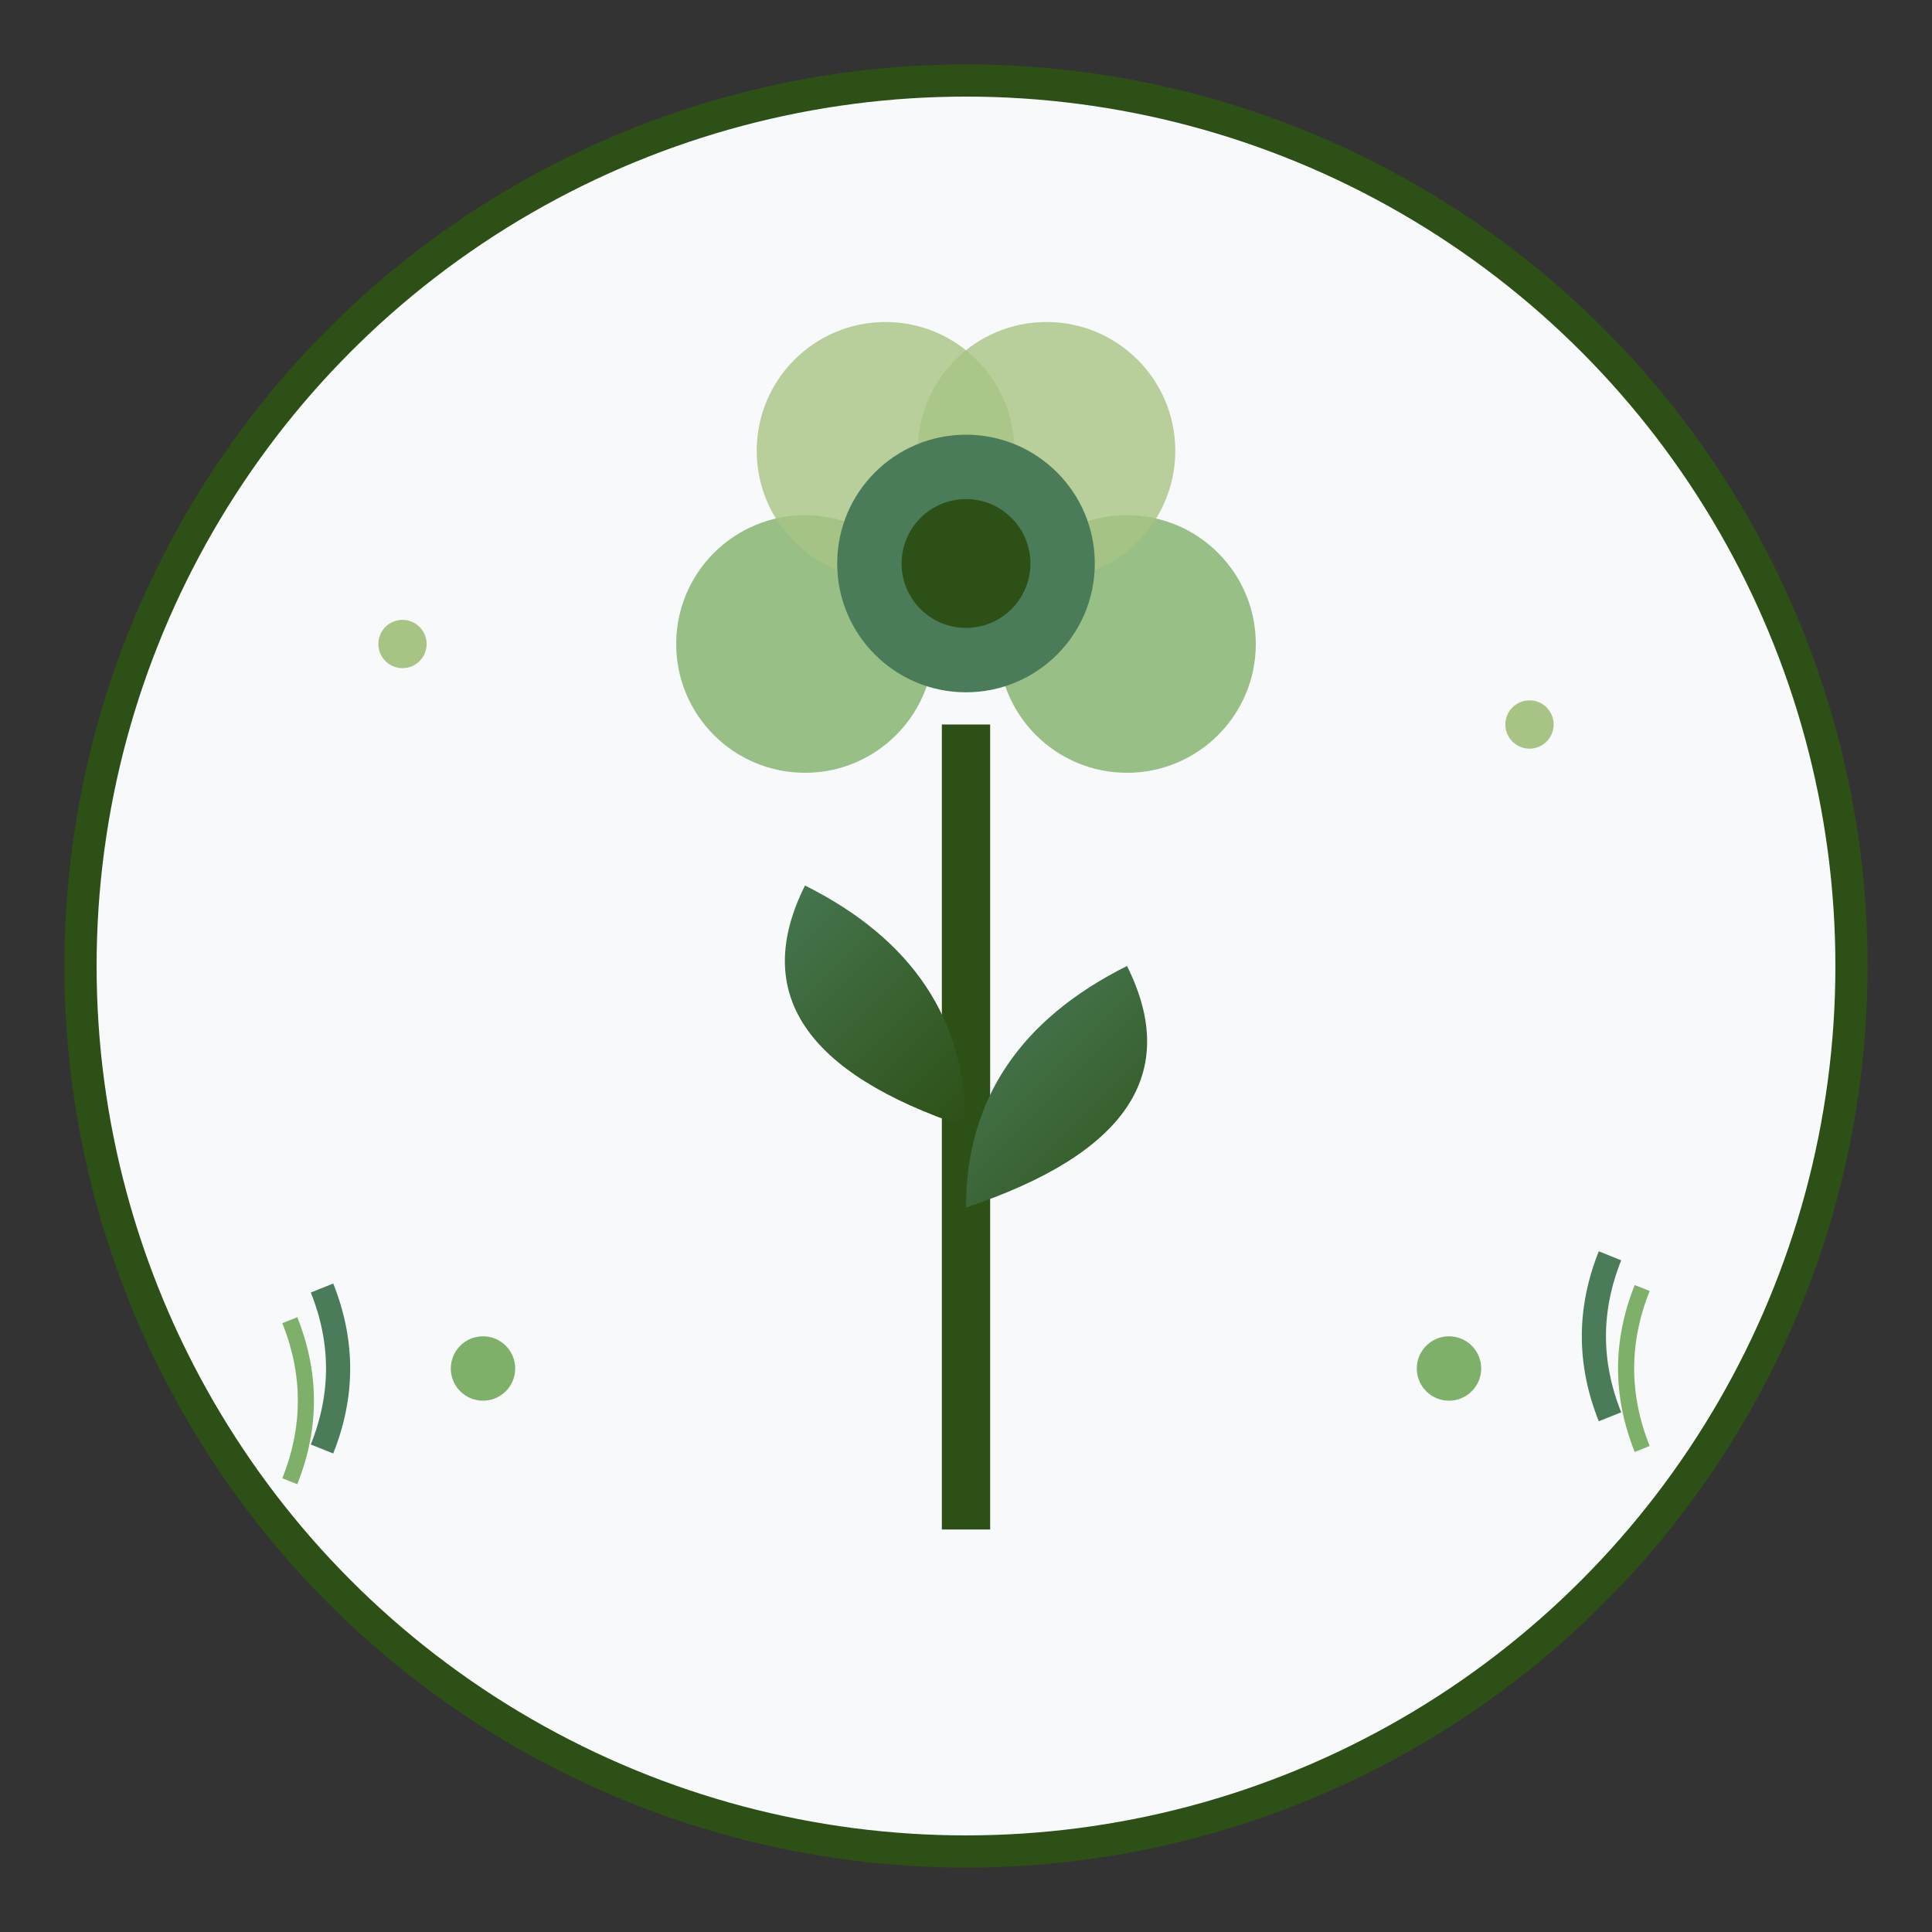 <svg xmlns="http://www.w3.org/2000/svg" viewBox="0 0 120 120" width="120" height="120">
  <rect x="0" y="0" width="120" height="120" fill="#333333" stroke="none"/>
  <defs>
    <linearGradient id="leafGradient" x1="0%" y1="0%" x2="100%" y2="100%">
      <stop offset="0%" style="stop-color:#4a7c59;stop-opacity:1" />
      <stop offset="100%" style="stop-color:#2d5016;stop-opacity:1" />
    </linearGradient>
  </defs>
  
  <!-- Background circle -->
  <circle cx="60" cy="60" r="55" fill="#f8f9fa" stroke="#2d5016" stroke-width="2"/>
  
  <!-- Main flower/plant stem -->
  <path d="M60 95 L60 45" stroke="#2d5016" stroke-width="3" fill="none"/>
  
  <!-- Leaves on stem -->
  <path d="M60 70 Q45 65 50 55 Q60 60 60 70" fill="url(#leafGradient)"/>
  <path d="M60 75 Q75 70 70 60 Q60 65 60 75" fill="url(#leafGradient)"/>
  
  <!-- Flower petals -->
  <circle cx="50" cy="40" r="8" fill="#7fb069" opacity="0.8"/>
  <circle cx="70" cy="40" r="8" fill="#7fb069" opacity="0.8"/>
  <circle cx="55" cy="28" r="8" fill="#a7c484" opacity="0.8"/>
  <circle cx="65" cy="28" r="8" fill="#a7c484" opacity="0.8"/>
  <circle cx="60" cy="35" r="8" fill="#4a7c59"/>
  
  <!-- Flower center -->
  <circle cx="60" cy="35" r="4" fill="#2d5016"/>
  
  <!-- Decorative dots -->
  <circle cx="30" cy="85" r="2" fill="#7fb069"/>
  <circle cx="90" cy="85" r="2" fill="#7fb069"/>
  <circle cx="25" cy="40" r="1.5" fill="#a7c484"/>
  <circle cx="95" cy="45" r="1.5" fill="#a7c484"/>
  
  <!-- Small grass elements -->
  <path d="M20 90 Q22 85 20 80" stroke="#4a7c59" stroke-width="1.5" fill="none"/>
  <path d="M100 88 Q98 83 100 78" stroke="#4a7c59" stroke-width="1.5" fill="none"/>
  <path d="M18 92 Q20 87 18 82" stroke="#7fb069" stroke-width="1" fill="none"/>
  <path d="M102 90 Q100 85 102 80" stroke="#7fb069" stroke-width="1" fill="none"/>
</svg>
